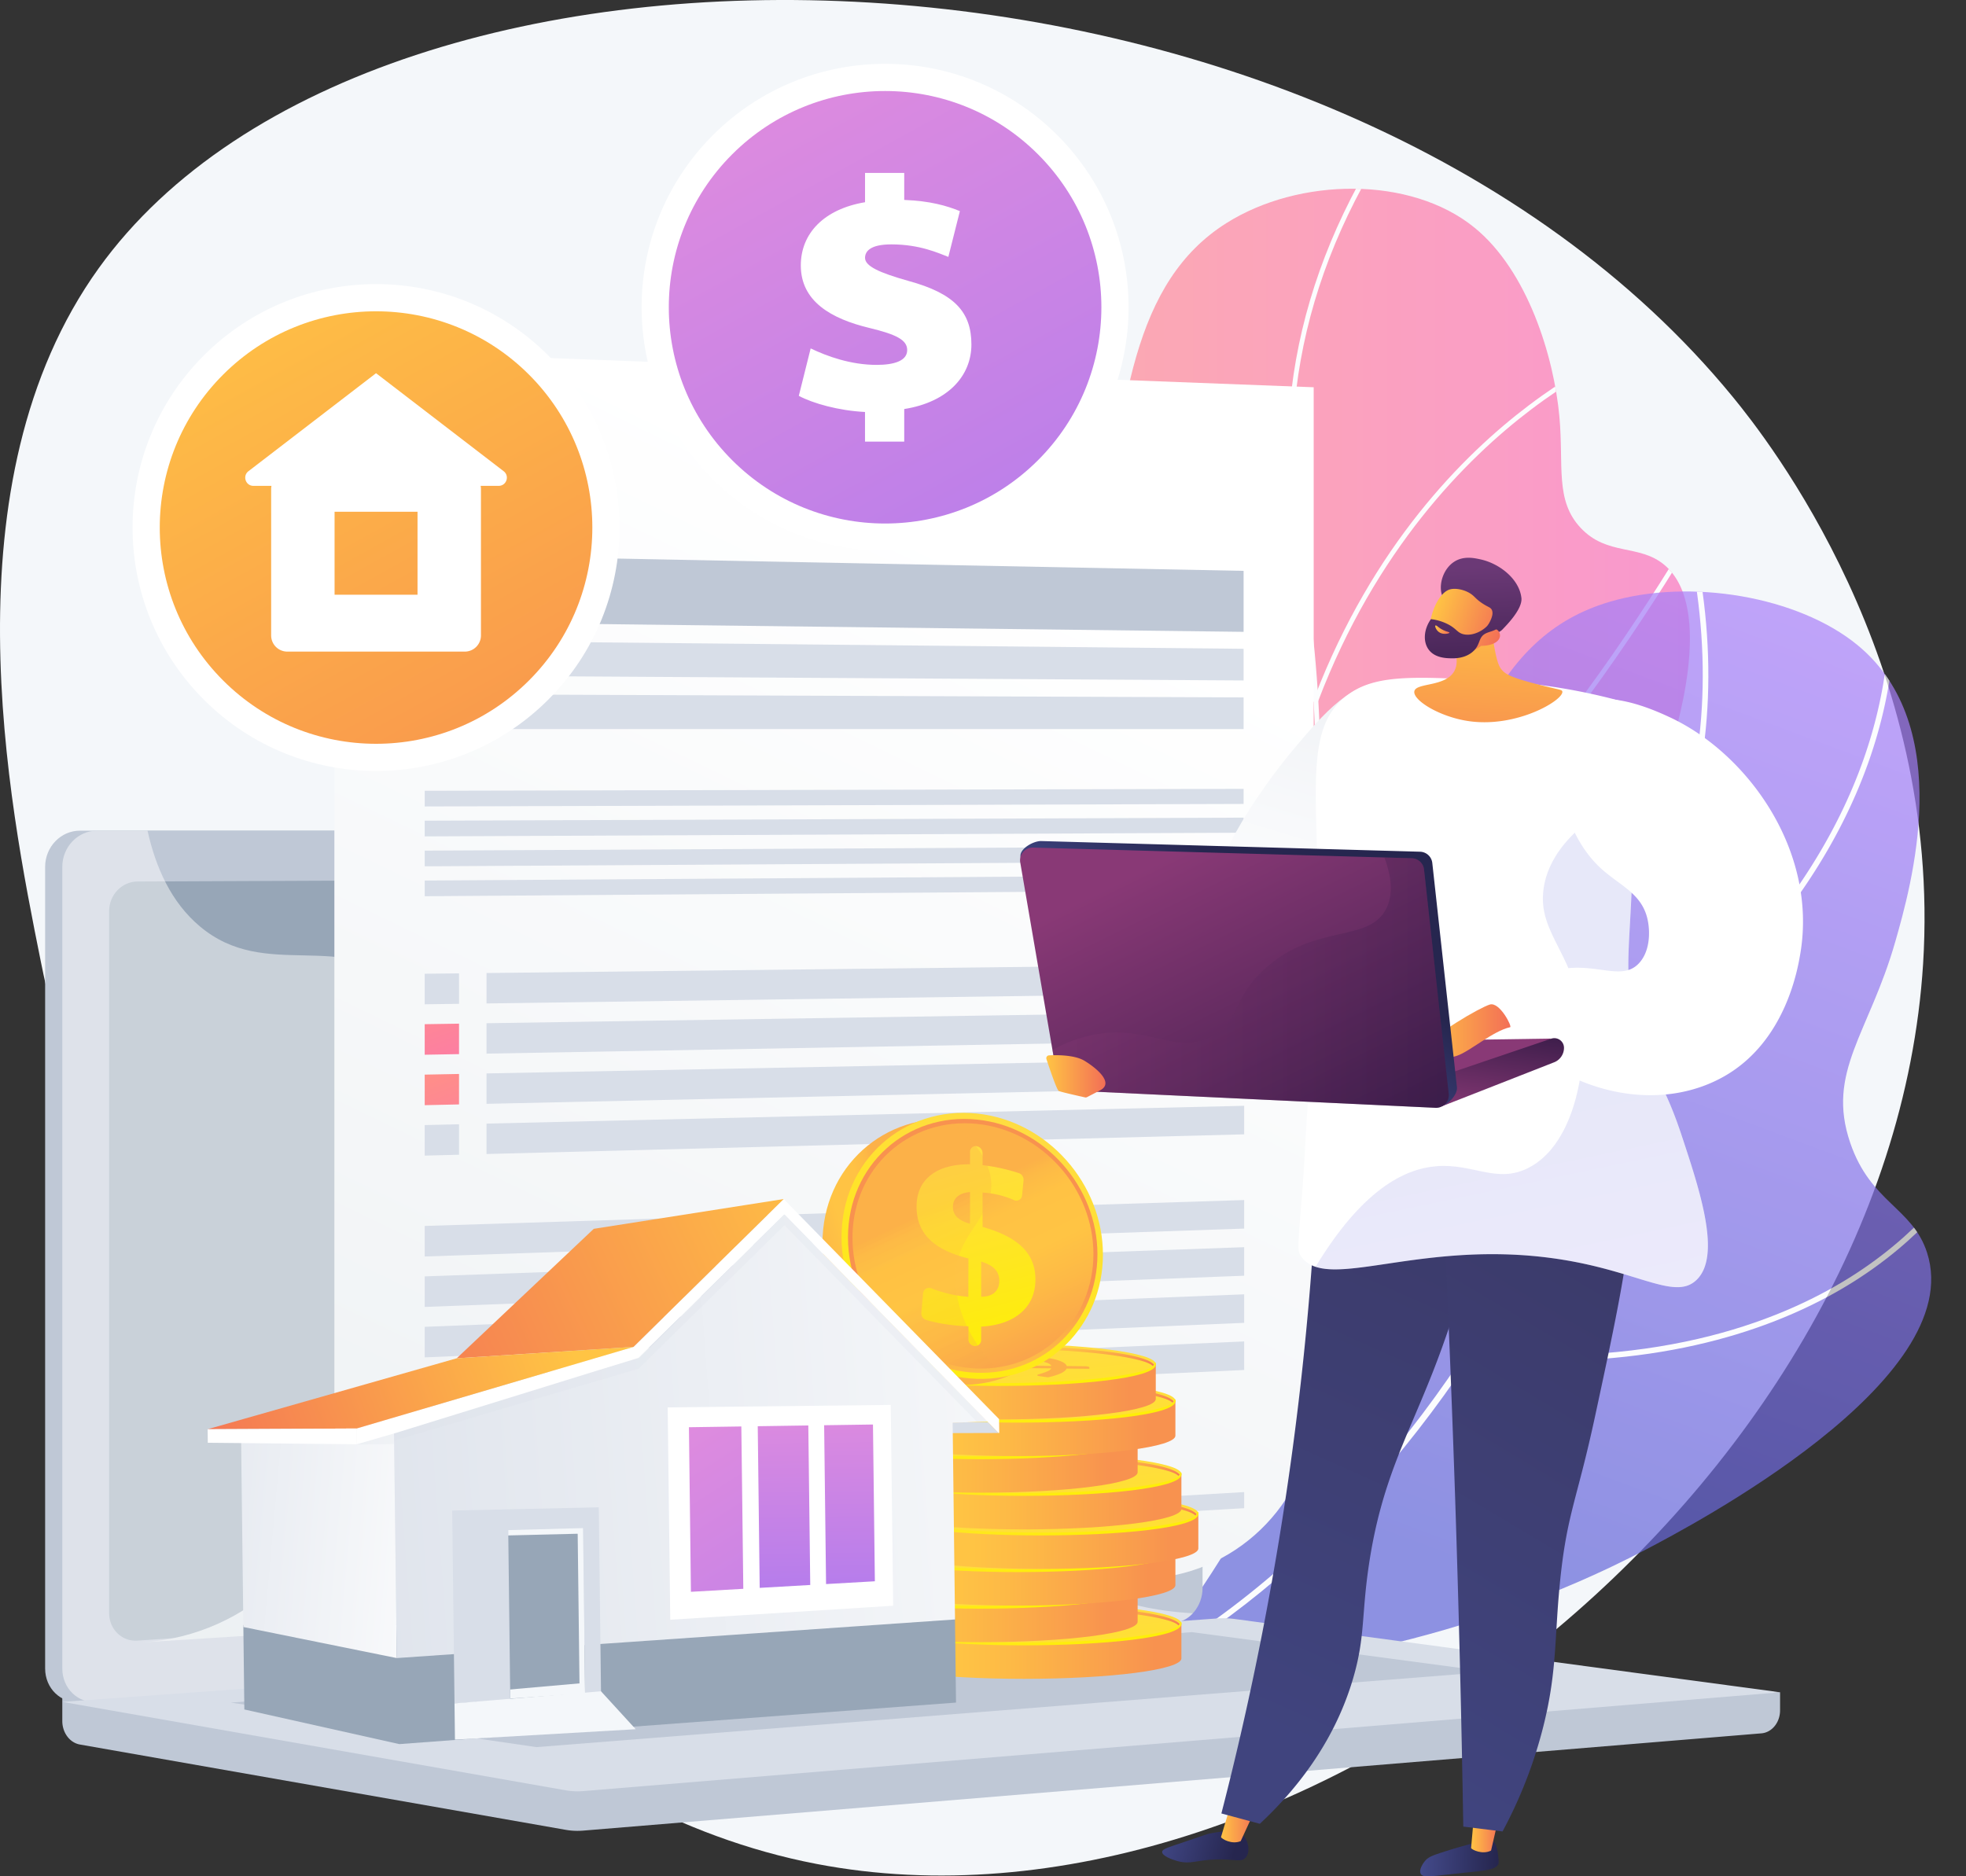 <svg xmlns="http://www.w3.org/2000/svg" xmlns:xlink="http://www.w3.org/1999/xlink" viewBox="0 0 2864.51 2734.42"><rect x="0" y="0" width="2864.51" height="2734.42" fill="#333333" stroke="none"/><defs><style>.cls-1{fill:url(#linear-gradient);}.cls-2{fill:url(#linear-gradient-2);}.cls-3{isolation:isolate;}.cls-4{fill:#f4f7fa;}.cls-5{opacity:0.7;}.cls-11,.cls-5{mix-blend-mode:soft-light;}.cls-6{clip-path:url(#clip-path);}.cls-11,.cls-7{fill:#fff;}.cls-8{clip-path:url(#clip-path-2);}.cls-9{fill:#bfc8d6;}.cls-10{fill:#97a6b7;}.cls-11{opacity:0.48;}.cls-12{fill:#d8dee8;}.cls-13{fill:url(#linear-gradient-5);}.cls-14{fill:url(#linear-gradient-6);}.cls-15{fill:url(#linear-gradient-7);}.cls-16{fill:url(#linear-gradient-8);}.cls-17{fill:url(#linear-gradient-9);}.cls-18{fill:url(#linear-gradient-10);}.cls-19{fill:url(#linear-gradient-11);}.cls-20{fill:url(#linear-gradient-12);}.cls-21{fill:#fcb048;}.cls-22{fill:url(#linear-gradient-13);}.cls-23{fill:url(#linear-gradient-14);}.cls-24{fill:url(#linear-gradient-15);}.cls-25{fill:url(#linear-gradient-16);}.cls-26{fill:url(#linear-gradient-17);}.cls-27{fill:url(#linear-gradient-18);}.cls-28{fill:url(#linear-gradient-19);}.cls-29{fill:url(#linear-gradient-20);}.cls-30{fill:url(#linear-gradient-21);}.cls-31{fill:url(#linear-gradient-22);}.cls-32{fill:url(#linear-gradient-23);}.cls-33{fill:url(#linear-gradient-24);}.cls-34{fill:url(#linear-gradient-25);}.cls-35{fill:url(#linear-gradient-26);}.cls-36{fill:url(#linear-gradient-27);}.cls-37{fill:url(#linear-gradient-28);}.cls-38{fill:url(#linear-gradient-29);}.cls-39{fill:url(#linear-gradient-30);}.cls-40{fill:url(#linear-gradient-31);}.cls-41{fill:url(#linear-gradient-32);}.cls-42{fill:url(#linear-gradient-33);}.cls-43{fill:url(#linear-gradient-34);}.cls-44{fill:url(#linear-gradient-35);}.cls-45{fill:url(#linear-gradient-36);}.cls-46{fill:url(#linear-gradient-37);}.cls-47{fill:url(#linear-gradient-38);}.cls-48{fill:url(#linear-gradient-39);}.cls-49{fill:url(#linear-gradient-40);}.cls-50{fill:url(#linear-gradient-41);}.cls-51{fill:url(#linear-gradient-42);}.cls-52{fill:url(#linear-gradient-43);}.cls-53{fill:url(#linear-gradient-44);}.cls-54{fill:url(#linear-gradient-45);}.cls-55{fill:url(#linear-gradient-46);}.cls-56,.cls-71{opacity:0.3;}.cls-56,.cls-64,.cls-71{mix-blend-mode:multiply;}.cls-56{fill:url(#linear-gradient-47);}.cls-57{fill:url(#linear-gradient-48);}.cls-58{fill:url(#linear-gradient-49);}.cls-59{fill:url(#linear-gradient-50);}.cls-60{fill:url(#linear-gradient-51);}.cls-61{fill:url(#linear-gradient-52);}.cls-62{fill:url(#linear-gradient-53);}.cls-63{fill:url(#linear-gradient-54);}.cls-64{opacity:0.15;}.cls-65{fill:url(#linear-gradient-55);}.cls-66{fill:url(#linear-gradient-56);}.cls-67{fill:url(#linear-gradient-57);}.cls-68{fill:url(#linear-gradient-58);}.cls-69{fill:url(#linear-gradient-59);}.cls-70{fill:url(#linear-gradient-60);}.cls-71{fill:url(#linear-gradient-61);}.cls-72{fill:url(#linear-gradient-62);}.cls-73{fill:url(#linear-gradient-63);}.cls-74{fill:url(#linear-gradient-64);}.cls-75{fill:url(#linear-gradient-65);}.cls-76{fill:url(#linear-gradient-66);}.cls-77{fill:url(#linear-gradient-67);}.cls-78{fill:url(#linear-gradient-68);}.cls-79{fill:url(#linear-gradient-69);}.cls-80{opacity:0.2;}.cls-81{fill:url(#linear-gradient-70);}.cls-82{fill:url(#linear-gradient-71);}.cls-83{fill:url(#linear-gradient-72);}.cls-84{fill:url(#linear-gradient-73);}.cls-85{fill:url(#linear-gradient-74);}</style><linearGradient id="linear-gradient" x1="1297.04" y1="1119.63" x2="2462.27" y2="1119.63" gradientUnits="userSpaceOnUse"><stop offset="0" stop-color="#ff9085"/><stop offset="1" stop-color="#fb6fbb"/></linearGradient><linearGradient id="linear-gradient-2" x1="2699.32" y1="891.36" x2="2174.95" y2="2298.89" gradientUnits="userSpaceOnUse"><stop offset="0" stop-color="#aa80f9"/><stop offset="1" stop-color="#6165d7"/></linearGradient><clipPath id="clip-path"><path class="cls-1" d="M1297,1964.21c89.48-72.27,209.32-191.54,272.66-368.07,83.07-231.53-4-358.12,36.54-757.53,25.65-252.54,46.1-428.52,180.69-513.46,105.47-66.57,268.42-69.25,361.55,6.64,77.43,63.1,115.67,187.9,123.65,275.55,6.51,71.43-6.74,122,31.17,162.15,38.75,41.08,85.22,22.91,122,53.93,74.58,62.92,14.9,248.52,5.25,278.52-107.31,333.68-437.43,539.57-582.51,627.65C1728.08,1802.41,1543.81,1897.63,1297,1964.21Z"/></clipPath><clipPath id="clip-path-2"><path class="cls-2" d="M1651.69,2448.88c215.94-11.09,489.44-56,746.07-190.57,65.5-34.34,470.08-246.44,410-432.83-21.16-65.66-82.11-72.68-111.94-160-35.34-103.43,27.6-159.78,65.73-293.47,22.75-79.76,89.34-313.21-55.11-431.92-86.31-70.94-244.08-97.69-361-63.14-171.45,50.69-221.37,223.35-300.78,517-70.39,260.27-44.85,321.67-98.81,508.21C1905.84,2040.59,1826.44,2232.61,1651.69,2448.88Z"/></clipPath><linearGradient id="linear-gradient-5" x1="1446.96" y1="798.44" x2="512.23" y2="2731.48" gradientUnits="userSpaceOnUse"><stop offset="0" stop-color="#fff"/><stop offset="1" stop-color="#ebeff2"/></linearGradient><linearGradient id="linear-gradient-6" x1="605.44" y1="1410.45" x2="694.86" y2="1652.7" xlink:href="#linear-gradient"/><linearGradient id="linear-gradient-7" x1="629.51" y1="1549.06" x2="718.64" y2="1790.52" xlink:href="#linear-gradient"/><linearGradient id="linear-gradient-8" x1="320.76" y1="357" x2="1115.23" y2="1797.3" gradientTransform="translate(704.1 -162.25) rotate(45)" gradientUnits="userSpaceOnUse"><stop offset="0" stop-color="#ffc444"/><stop offset="1" stop-color="#f36f56"/></linearGradient><linearGradient id="linear-gradient-9" x1="1062.46" y1="35.97" x2="1856.93" y2="1476.27" gradientTransform="translate(694.33 -780.74) rotate(45)" gradientUnits="userSpaceOnUse"><stop offset="0" stop-color="#e38ddd"/><stop offset="1" stop-color="#9571f6"/></linearGradient><linearGradient id="linear-gradient-10" x1="1223.33" y1="2406.24" x2="1751.14" y2="2406.24" gradientUnits="userSpaceOnUse"><stop offset="0" stop-color="#fcb148"/><stop offset="0.05" stop-color="#fdba46"/><stop offset="0.14" stop-color="#ffc244"/><stop offset="0.32" stop-color="#ffc444"/><stop offset="0.48" stop-color="#fdb946"/><stop offset="0.78" stop-color="#f99c4d"/><stop offset="0.87" stop-color="#f8924f"/><stop offset="1" stop-color="#f8924f"/></linearGradient><linearGradient id="linear-gradient-11" x1="1489.66" y1="2346.79" x2="1517.48" y2="2579.73" gradientUnits="userSpaceOnUse"><stop offset="0" stop-color="#ffdb44"/><stop offset="1" stop-color="#feef06"/></linearGradient><linearGradient id="linear-gradient-12" x1="1488.45" y1="2336.4" x2="1496.99" y2="2407.94" xlink:href="#linear-gradient-11"/><linearGradient id="linear-gradient-13" x1="-723.41" y1="753.55" x2="-714.89" y2="824.84" gradientTransform="translate(773.07 3153.99) rotate(180)" gradientUnits="userSpaceOnUse"><stop offset="0" stop-color="#f36f56"/><stop offset="0.31" stop-color="#f99c4c"/><stop offset="0.55" stop-color="#fdb946"/><stop offset="0.68" stop-color="#ffc444"/><stop offset="0.8" stop-color="#ffc244"/><stop offset="0.87" stop-color="#feba46"/><stop offset="0.92" stop-color="#fcad49"/><stop offset="0.96" stop-color="#f99a4d"/><stop offset="1" stop-color="#f68252"/><stop offset="1" stop-color="#f57e53"/></linearGradient><linearGradient id="linear-gradient-14" x1="1159.56" y1="2352.8" x2="1687.37" y2="2352.8" xlink:href="#linear-gradient-10"/><linearGradient id="linear-gradient-15" x1="1425.89" y1="2293.34" x2="1453.71" y2="2526.28" xlink:href="#linear-gradient-11"/><linearGradient id="linear-gradient-16" x1="1424.68" y1="2282.96" x2="1433.22" y2="2354.5" xlink:href="#linear-gradient-11"/><linearGradient id="linear-gradient-17" x1="-659.64" y1="807" x2="-651.12" y2="878.28" xlink:href="#linear-gradient-13"/><linearGradient id="linear-gradient-18" x1="1214.58" y1="2299.51" x2="1742.39" y2="2299.51" xlink:href="#linear-gradient-10"/><linearGradient id="linear-gradient-19" x1="1480.91" y1="2240.06" x2="1508.74" y2="2473" xlink:href="#linear-gradient-11"/><linearGradient id="linear-gradient-20" x1="1479.7" y1="2229.67" x2="1488.25" y2="2301.21" xlink:href="#linear-gradient-11"/><linearGradient id="linear-gradient-21" x1="-714.66" y1="860.28" x2="-706.15" y2="931.57" xlink:href="#linear-gradient-13"/><linearGradient id="linear-gradient-22" x1="1247.97" y1="2246.07" x2="1775.78" y2="2246.07" xlink:href="#linear-gradient-10"/><linearGradient id="linear-gradient-23" x1="1514.3" y1="2186.61" x2="1542.13" y2="2419.55" xlink:href="#linear-gradient-11"/><linearGradient id="linear-gradient-24" x1="1513.09" y1="2176.22" x2="1521.64" y2="2247.76" xlink:href="#linear-gradient-11"/><linearGradient id="linear-gradient-25" x1="-748.05" y1="913.73" x2="-739.54" y2="985.02" xlink:href="#linear-gradient-13"/><linearGradient id="linear-gradient-26" x1="1223.33" y1="2188.41" x2="1751.14" y2="2188.41" xlink:href="#linear-gradient-10"/><linearGradient id="linear-gradient-27" x1="1489.66" y1="2128.95" x2="1517.48" y2="2361.89" xlink:href="#linear-gradient-11"/><linearGradient id="linear-gradient-28" x1="1488.45" y1="2118.56" x2="1496.99" y2="2190.1" xlink:href="#linear-gradient-11"/><linearGradient id="linear-gradient-29" x1="-723.41" y1="971.39" x2="-714.89" y2="1042.68" xlink:href="#linear-gradient-13"/><linearGradient id="linear-gradient-30" x1="1159.56" y1="2134.96" x2="1687.37" y2="2134.96" xlink:href="#linear-gradient-10"/><linearGradient id="linear-gradient-31" x1="1425.89" y1="2075.51" x2="1453.71" y2="2308.45" xlink:href="#linear-gradient-11"/><linearGradient id="linear-gradient-32" x1="1424.68" y1="2065.12" x2="1433.22" y2="2136.66" xlink:href="#linear-gradient-11"/><linearGradient id="linear-gradient-33" x1="-659.64" y1="1024.83" x2="-651.12" y2="1096.12" xlink:href="#linear-gradient-13"/><linearGradient id="linear-gradient-34" x1="1214.58" y1="2081.68" x2="1742.39" y2="2081.68" xlink:href="#linear-gradient-10"/><linearGradient id="linear-gradient-35" x1="1480.91" y1="2022.22" x2="1508.74" y2="2255.16" xlink:href="#linear-gradient-11"/><linearGradient id="linear-gradient-36" x1="1479.7" y1="2011.83" x2="1488.25" y2="2083.37" xlink:href="#linear-gradient-11"/><linearGradient id="linear-gradient-37" x1="-714.66" y1="1078.12" x2="-706.15" y2="1149.41" xlink:href="#linear-gradient-13"/><linearGradient id="linear-gradient-38" x1="1185.96" y1="2028.23" x2="1713.77" y2="2028.23" xlink:href="#linear-gradient-10"/><linearGradient id="linear-gradient-39" x1="1452.29" y1="1968.78" x2="1480.12" y2="2201.72" xlink:href="#linear-gradient-11"/><linearGradient id="linear-gradient-40" x1="1451.08" y1="1958.39" x2="1459.63" y2="2029.93" xlink:href="#linear-gradient-11"/><linearGradient id="linear-gradient-41" x1="-686.04" y1="1131.57" x2="-677.53" y2="1202.85" xlink:href="#linear-gradient-13"/><linearGradient id="linear-gradient-42" x1="1323.52" y1="1845.38" x2="1101.42" y2="1916.65" xlink:href="#linear-gradient-10"/><linearGradient id="linear-gradient-43" x1="1503.19" y1="1624.3" x2="1304.91" y2="2061.73" xlink:href="#linear-gradient-11"/><linearGradient id="linear-gradient-44" x1="1466.71" y1="2086.18" x2="1428.45" y2="1877.18" xlink:href="#linear-gradient-10"/><linearGradient id="linear-gradient-45" x1="1385.6" y1="1747.89" x2="1543.27" y2="2082.59" xlink:href="#linear-gradient-10"/><linearGradient id="linear-gradient-46" x1="1379.32" y1="1675.87" x2="1458.6" y2="1973" xlink:href="#linear-gradient-11"/><linearGradient id="linear-gradient-47" x1="1339.21" y1="1769.55" x2="1496.56" y2="2103.57" xlink:href="#linear-gradient-10"/><linearGradient id="linear-gradient-48" x1="2189.43" y1="391.96" x2="1886.05" y2="1402.79" gradientUnits="userSpaceOnUse"><stop offset="0" stop-color="#d8dee8"/><stop offset="1" stop-color="#fff"/></linearGradient><linearGradient id="linear-gradient-49" x1="1011.86" y1="2696.5" x2="1125.86" y2="2696.5" gradientTransform="matrix(1, 0.03, -0.03, 1, 1136.29, -18.48)" gradientUnits="userSpaceOnUse"><stop offset="0" stop-color="#444b8c"/><stop offset="1" stop-color="#26264f"/></linearGradient><linearGradient id="linear-gradient-50" x1="748.34" y1="2670.2" x2="789.21" y2="2670.2" gradientTransform="translate(1395.05)" xlink:href="#linear-gradient-8"/><linearGradient id="linear-gradient-51" x1="1421.29" y1="2598.6" x2="1542.42" y2="2598.6" gradientTransform="matrix(0.96, 0.27, -0.27, 0.96, 1018.24, -207.56)" xlink:href="#linear-gradient-49"/><linearGradient id="linear-gradient-52" x1="383.94" y1="2656.71" x2="434.42" y2="2656.71" gradientTransform="translate(1395.05)" xlink:href="#linear-gradient-8"/><linearGradient id="linear-gradient-53" x1="720.49" y1="2477.65" x2="397.44" y2="1749.4" gradientTransform="matrix(-1, 0, 0, 1, 2460.04, 0)" gradientUnits="userSpaceOnUse"><stop offset="0" stop-color="#40447e"/><stop offset="1" stop-color="#3c3b6b"/></linearGradient><linearGradient id="linear-gradient-54" x1="117.7" y1="2495.7" x2="-205.35" y2="1767.47" gradientTransform="matrix(-0.99, -0.12, -0.12, 0.99, 2320.74, 49.58)" xlink:href="#linear-gradient-53"/><linearGradient id="linear-gradient-55" x1="138.35" y1="2327.96" x2="282.82" y2="1641.72" gradientTransform="matrix(-1, 0, 0, 1, 2460.04, 0)" xlink:href="#linear-gradient-2"/><linearGradient id="linear-gradient-56" x1="529.49" y1="1731.62" x2="467.89" y2="1557.09" gradientTransform="matrix(-1, 0, 0, 1, 2460.04, 0)" gradientUnits="userSpaceOnUse"><stop offset="0" stop-color="#311944"/><stop offset="1" stop-color="#893976"/></linearGradient><linearGradient id="linear-gradient-57" x1="260.39" y1="1478.75" x2="282.98" y2="1634.8" xlink:href="#linear-gradient-56"/><linearGradient id="linear-gradient-58" x1="678.01" y1="1503.25" x2="805.66" y2="1503.25" gradientTransform="translate(1395.05)" xlink:href="#linear-gradient-8"/><linearGradient id="linear-gradient-59" x1="707.93" y1="1492.42" x2="587.83" y2="1321.88" gradientTransform="matrix(-1, 0, 0, 1, 2460.04, 0)" xlink:href="#linear-gradient-49"/><linearGradient id="linear-gradient-60" x1="477.56" y1="1774.65" x2="740.39" y2="1240.79" xlink:href="#linear-gradient-56"/><linearGradient id="linear-gradient-61" x1="349.18" y1="1432" x2="926.57" y2="1432" xlink:href="#linear-gradient-56"/><linearGradient id="linear-gradient-62" x1="129.45" y1="1568.54" x2="215.57" y2="1568.54" gradientTransform="translate(1395.05)" xlink:href="#linear-gradient-8"/><linearGradient id="linear-gradient-63" x1="781.48" y1="872.41" x2="760.67" y2="1226.08" gradientTransform="translate(1395.05)" xlink:href="#linear-gradient-8"/><linearGradient id="linear-gradient-64" x1="2862.92" y1="1696.56" x2="2781.43" y2="1489.59" gradientTransform="translate(26.59 -1501.36) rotate(19.37)" gradientUnits="userSpaceOnUse"><stop offset="0" stop-color="#311944"/><stop offset="1" stop-color="#6b3976"/></linearGradient><linearGradient id="linear-gradient-65" x1="2652.59" y1="1752.44" x2="2757" y2="1752.44" gradientTransform="translate(155.77 -1630.81) rotate(19.15)" xlink:href="#linear-gradient-8"/><linearGradient id="linear-gradient-66" x1="2838.03" y1="1706.47" x2="2756.46" y2="1499.29" xlink:href="#linear-gradient-64"/><linearGradient id="linear-gradient-67" x1="2662.63" y1="1770.38" x2="2685.58" y2="1770.38" gradientTransform="translate(155.77 -1630.81) rotate(19.15)" xlink:href="#linear-gradient-8"/><linearGradient id="linear-gradient-68" x1="66.03" y1="2203.78" x2="678.15" y2="2266.15" gradientTransform="translate(-1.59 4.53) rotate(-0.69)" xlink:href="#linear-gradient-48"/><linearGradient id="linear-gradient-69" x1="175.78" y1="2142.36" x2="1849.31" y2="2037.77" gradientTransform="translate(-1.59 4.53) rotate(-0.69)" xlink:href="#linear-gradient-48"/><linearGradient id="linear-gradient-70" x1="1213.83" y1="1730.23" x2="460.2" y2="2068.06" gradientTransform="translate(-1.59 4.53) rotate(-0.69)" xlink:href="#linear-gradient-8"/><linearGradient id="linear-gradient-71" x1="804.19" y1="1948.72" x2="239.4" y2="2151.42" gradientTransform="translate(-1.59 4.53) rotate(-0.69)" xlink:href="#linear-gradient-8"/><linearGradient id="linear-gradient-72" x1="1212.83" y1="2031.89" x2="1212.83" y2="2532.74" gradientTransform="translate(-1.59 4.53) rotate(-0.69)" xlink:href="#linear-gradient-9"/><linearGradient id="linear-gradient-73" x1="924.4" y1="2054.67" x2="1430.28" y2="2875.86" gradientTransform="translate(-1.59 4.53) rotate(-0.69)" xlink:href="#linear-gradient-9"/><linearGradient id="linear-gradient-74" x1="1117.33" y1="2031.89" x2="1117.33" y2="2532.73" gradientTransform="translate(-1.59 4.53) rotate(-0.69)" xlink:href="#linear-gradient-9"/></defs><g class="cls-3"><g id="Layer_2" data-name="Layer 2"><g id="Illustration"><path class="cls-4" d="M2524.93,578.67C1939-136.52,551.82-176.49,143.93,390.76-80.81,703.32,13.1,1170.53,59.44,1401.05,144.71,1825.28,355,2098.38,400.9,2156.31c111.41,140.57,382,482,789.2,560.06C1885.8,2849.73,2753.89,2170.74,2802,1404.68,2829.71,963,2575.59,640.5,2524.93,578.67Z"/><g class="cls-5"><path class="cls-1" d="M1297,1964.21c89.48-72.27,209.32-191.54,272.66-368.07,83.07-231.53-4-358.12,36.54-757.53,25.65-252.54,46.1-428.52,180.69-513.46,105.47-66.57,268.42-69.25,361.55,6.64,77.43,63.1,115.67,187.9,123.65,275.55,6.51,71.43-6.74,122,31.17,162.15,38.75,41.08,85.22,22.91,122,53.93,74.58,62.92,14.9,248.52,5.25,278.52-107.31,333.68-437.43,539.57-582.51,627.65C1728.08,1802.41,1543.81,1897.63,1297,1964.21Z"/><g class="cls-6"><path class="cls-7" d="M1196.77,2019.82l-2-6.55c262.69-78.09,595.65-232.13,690.05-522.52,34.72-106.78,33.65-220.16,32.17-377.08-1.18-125.27-13.31-213.94-24-292.18-14-102.23-25-183-4.66-297.43,20.69-116.15,67.92-229.62,140.39-337.27l5.68,3.82c-71.94,106.86-118.82,219.45-139.33,334.65-20.19,113.39-9.21,193.67,4.7,295.3,10.73,78.44,22.9,167.34,24.08,293,1.43,151.65,2.56,271.42-32.5,379.27-44.83,137.91-148.1,258.42-306.93,358.2C1477.16,1918.47,1346.72,1975.25,1196.77,2019.82Z"/><path class="cls-7" d="M1919.21,1025.41l-3.41-1.81c-.8-.42-80.92-43.28-157.37-134.63-70.56-84.31-152.47-228.41-142-436.08l6.84.34c-10.39,205.33,70.5,347.78,140.19,431.13,66.73,79.8,136.2,122.18,152.12,131.3,84.75-220.26,216.17-352.53,311.76-424.82,104.24-78.83,189.72-105.39,190.57-105.65l2,6.55c-.84.25-85.38,26.56-188.69,104.75-95.32,72.14-226.59,204.49-310.65,425.31Z"/><path class="cls-7" d="M1912.93,1364l-1.24-2.15c-.73-1.25-73.77-126.66-171.6-238-97.34-110.82-340.5-164.88-342.95-165.41l1.46-6.68c2.46.53,247.82,55.08,346.63,167.58,91.21,103.84,161,219.8,171.11,237,108.7-24.63,244.29-144,392.36-345.36,112.94-153.62,194.1-302.09,194.91-303.57l6,3.27c-.81,1.48-82.2,150.36-195.41,304.35-152.31,207.17-286.5,324.43-398.85,348.53Z"/><path class="cls-7" d="M1630.58,1820.88l-5.66-3.84c74.48-109.7,74.83-230.63,1-359.42-55.19-96.31-133.39-160.94-134.18-161.58l4.34-5.29c.79.65,80,66.08,135.78,163.47C1683.59,1544.46,1725.34,1681.32,1630.58,1820.88Z"/></g></g><g class="cls-5"><path class="cls-2" d="M1651.69,2448.88c215.94-11.09,489.44-56,746.07-190.57,65.5-34.34,470.08-246.44,410-432.83-21.16-65.66-82.11-72.68-111.94-160-35.34-103.43,27.6-159.78,65.73-293.47,22.75-79.76,89.34-313.21-55.11-431.92-86.31-70.94-244.08-97.69-361-63.14-171.45,50.69-221.37,223.35-300.78,517-70.39,260.27-44.85,321.67-98.81,508.21C1905.84,2040.59,1826.44,2232.61,1651.69,2448.88Z"/><g class="cls-8"><path class="cls-7" d="M1036.19,2599.54q-149.54,0-305.46-31.89l1.64-8c240,49.19,470.37,41.14,684.59-23.91,766.46-232.76,997.3-1131.82,1049.79-1401.82,29.8-153.27,12.63-320.05-51-495.72l7.66-2.77c64.16,177.07,81.45,345.31,51.36,500-43.17,222.07-136.3,549.12-334.79,846.09-190.95,285.67-433.4,474.75-720.62,562C1296.47,2580.86,1168.35,2599.54,1036.19,2599.54Z"/><path class="cls-7" d="M2345.29,1576.43l-2.47-2.71c-.64-.71-65.58-72.63-121.2-185-51.38-103.8-105.17-264.38-69.62-440l8,1.62c-35.07,173.26,18.08,331.93,68.83,434.53,49.06,99.15,105.38,166.49,117.62,180.58,440.93-324.57,416.54-665.07,398.51-761.86a43.24,43.24,0,0,1-.78-4.78l8.13-.44c.05.55.29,1.8.65,3.72,18.3,98.2,43.18,444.09-404.7,772.14Z"/><path class="cls-7" d="M2250.55,1983.42c-35.14,0-72.11-1.58-111.05-5l-2.17-.19-1-1.91c-1.4-2.56-140.08-260.13-134-621.68L2008.48,990l8.15.14-6.17,364.65c-5.81,343,119.34,591.59,131.95,615.72,281.45,24.33,460.69-48.78,561.59-114.5,109.56-71.37,152.93-149.64,153.35-150.42l7.16,3.88c-.43.8-44.52,80.57-155.61,153.07C2620.58,1920.15,2472.91,1983.42,2250.55,1983.42Z"/></g></g><path class="cls-9" d="M2593.59,2466.16,90.77,2444.83V2508c0,17.13,10.91,31.7,25.7,34.3l707.72,124.3a99.6,99.6,0,0,0,25.39,1.16L2566.39,2526c15.33-1.26,27.2-15.88,27.2-33.48Z"/><path class="cls-9" d="M1685.33,2365,116.65,2480.48c-28.07,2.06-50.89-19.89-50.89-49.05V1263.28c0-29.15,22.82-52.79,50.89-52.79H1685.33c23.12,0,41.82,21.37,41.82,47.72v1056C1727.15,2340.56,1708.45,2363.3,1685.33,2365Z"/><path class="cls-9" d="M1710.34,2365,141.66,2480.48c-28.07,2.06-50.89-19.89-50.89-49.05V1263.28c0-29.15,22.82-52.79,50.89-52.79H1710.34c23.12,0,41.82,21.37,41.82,47.72v1056C1752.16,2340.56,1733.46,2363.3,1710.34,2365Z"/><path class="cls-10" d="M1661.47,2290.55,200.41,2390.86c-22.84,1.57-41.41-16.45-41.41-40.26V1327.89c0-23.8,18.57-43.18,41.41-43.28l1461.06-6.3c19.08-.08,34.51,17.43,34.51,39.11v931.51C1696,2270.61,1680.55,2289.24,1661.47,2290.55Z"/><path class="cls-7" d="M981.4,1242.44c0,10.85-8.07,19.68-18,19.71s-18.09-8.76-18.09-19.64,8.1-19.7,18.09-19.71S981.4,1231.59,981.4,1242.44Z"/><path class="cls-11" d="M141.66,2480.48,1702.4,2365.59l7.94-.59c10.61-.78,20.26-6,27.63-14-112.32-6.15-182.08-46-227.08-87.19-90.36-82.7-74.69-164.26-172.14-218.64-121.55-67.82-217.13,18.12-309.36-66.68-55.92-51.41-28.47-89.74-97.28-166.56-76.21-85.09-125.82-56.49-202.41-133.07-96.84-96.83-48.41-172.17-131.83-241.69-101.2-84.34-210.33-6.28-306.66-87.16-41.55-34.89-64.35-85.6-76.26-139.54H141.66c-28.07,0-50.89,23.64-50.89,52.79V2431.43C90.77,2460.59,113.59,2482.54,141.66,2480.48Z"/><path class="cls-12" d="M1772.86,2358.6,90.77,2480.15,824.19,2609a99.15,99.15,0,0,0,25.39,1.17l1744-144-794-106.74A130.17,130.17,0,0,0,1772.86,2358.6Z"/><polygon class="cls-9" points="336.21 2481.19 1736.6 2378.49 2170.01 2436.29 781.68 2546.07 336.21 2481.19"/><path class="cls-13" d="M1914.07,2051.07c0,129.24-105.43,240.7-237.3,249.07L207.84,2393.41h0c155.33-9.86,279.36-131.34,279.36-271.48V509.78l1426.87,54.58Z"/><polygon class="cls-12" points="1812.79 1447.01 708.87 1462.31 708.87 1418.01 1812.79 1405.41 1812.79 1447.01"/><polygon class="cls-12" points="618.82 1463.56 668.82 1462.87 668.82 1418.47 618.82 1419.04 618.82 1463.56"/><polygon class="cls-12" points="1812.79 1515.69 708.87 1535.45 708.87 1491.15 1812.79 1474.1 1812.79 1515.69"/><polygon class="cls-14" points="618.82 1537.06 668.82 1536.17 668.82 1491.77 618.82 1492.55 618.82 1537.06"/><polygon class="cls-12" points="1812.79 1584.38 708.87 1608.6 708.87 1564.3 1812.79 1542.78 1812.79 1584.38"/><polygon class="cls-15" points="618.82 1610.57 668.82 1609.47 668.82 1565.08 618.82 1566.05 618.82 1610.57"/><polygon class="cls-12" points="1812.79 1653.06 708.87 1681.74 708.87 1637.44 1812.79 1611.46 1812.79 1653.06"/><polygon class="cls-12" points="618.82 1684.08 668.82 1682.78 668.82 1638.38 618.82 1639.56 618.82 1684.08"/><polygon class="cls-12" points="1812.79 1790.43 618.82 1831.09 618.82 1786.57 1812.79 1748.83 1812.79 1790.43"/><polygon class="cls-12" points="1812.79 1859.11 618.82 1904.6 618.82 1860.08 1812.79 1817.51 1812.79 1859.11"/><polygon class="cls-12" points="1812.79 1927.79 618.82 1978.1 618.82 1933.58 1812.79 1886.2 1812.79 1927.79"/><polygon class="cls-12" points="1812.79 1996.48 618.82 2051.61 618.82 2007.09 1812.79 1954.88 1812.79 1996.48"/><polygon class="cls-12" points="618.82 1011.68 1811.96 1016.36 1811.96 1062.48 618.82 1062.48 618.82 1011.68"/><polygon class="cls-12" points="618.82 933.63 1811.96 945.5 1811.96 991.63 618.82 984.44 618.82 933.63"/><polygon class="cls-9" points="618.82 808.52 1811.96 831.91 1811.96 920.78 618.82 906.4 618.82 808.52"/><polygon class="cls-12" points="618.82 1152.41 1811.96 1149.6 1811.96 1171.57 618.82 1175.26 618.82 1152.41"/><polygon class="cls-12" points="618.82 1196.02 1811.96 1191.54 1811.96 1213.51 618.82 1218.87 618.82 1196.02"/><polygon class="cls-12" points="618.82 1239.63 1811.96 1233.47 1811.96 1255.45 618.82 1262.48 618.82 1239.63"/><polygon class="cls-12" points="618.82 1283.23 1811.96 1275.41 1811.96 1297.39 618.82 1306.08 618.82 1283.23"/><polygon class="cls-12" points="1392.39 2198.91 1812.79 2174.4 1812.79 2197.89 1392.39 2222.4 1392.39 2198.91"/><polygon class="cls-12" points="1188.8 2237.32 768.4 2262.68 768.4 2239.19 1188.8 2213.83 1188.8 2237.32"/><circle class="cls-7" cx="547.91" cy="768.79" r="354.77" transform="translate(-383.14 612.6) rotate(-45)"/><circle class="cls-16" cx="547.91" cy="768.8" r="315.14" transform="translate(-383.14 612.6) rotate(-45)"/><path class="cls-7" d="M733.83,686.68,547.91,543.86,362,686.68c-9,6.93-4.12,21.36,7.26,21.36h26.29a23.69,23.69,0,0,0-.48,4.72V926a23.59,23.59,0,0,0,23.59,23.59H677.17A23.59,23.59,0,0,0,700.76,926V712.76a23.69,23.69,0,0,0-.47-4.72h26.29C738,708,742.86,693.61,733.83,686.68Zm-125.49,180H487.48V745.78H608.34Z"/><circle class="cls-7" cx="1289.6" cy="447.77" r="354.77" transform="translate(61.1 1043.04) rotate(-45)"/><circle class="cls-17" cx="1289.6" cy="447.77" r="315.14" transform="translate(61.1 1043.04) rotate(-45)"/><path class="cls-7" d="M1260.34,643.55V600.37c-38.39-1.92-75.82-12.48-96.46-23.51l17.27-69.11c24,11.52,58.54,24,96,24,25.44,0,44.64-5.75,44.64-21.59,0-14.4-14.89-22.55-54.72-32.15-56.13-13.44-100.28-38.87-100.28-91.18,0-46.55,33.58-82.05,93.58-92.13V252h57.1v39.35c37.91,1.44,62.38,8.64,81.1,16.31l-16.8,66.71c-13.91-5.28-41.26-18.24-83-18.24-30.71,0-38.39,10.08-38.39,19.68,0,12,20.63,21.59,63.34,33.59,66.69,18.23,91.64,45.11,91.64,92.61,0,45.59-34.07,84-97.88,94.06v47.5Z"/><path class="cls-18" d="M1262.55,2365.92v50.88c0,16.44,102.7,29.77,229.39,29.77s229.4-13.33,229.4-29.77v-50.88Z"/><path class="cls-19" d="M1721.34,2365.92c0,16.44-102.71,29.77-229.4,29.77s-229.39-13.33-229.39-29.77,102.7-29.77,229.39-29.77S1721.34,2349.48,1721.34,2365.92Z"/><path class="cls-20" d="M1491.94,2397.74c-112.2,0-229.53-10.72-229.53-31.39,0-1.13.41-3.13,1.54-3.13s.65,1.56.65,2.7c0,13.11,93.37,27.71,227.34,27.71s227.34-14.6,227.34-27.71c0-1.14.2-2.2,1.33-2.2s.86,1.51.86,2.65C1721.47,2387,1604.14,2397.74,1491.94,2397.74Z"/><path class="cls-21" d="M1470.27,2367.58c2.25-1.56,4.64-3.1,7.21-4.61a44.66,44.66,0,0,1,9.85-4.11,93.28,93.28,0,0,1,15.12-3,193.11,193.11,0,0,1,22.65-1.23q13.31-.06,25,.85a168.12,168.12,0,0,1,20.53,2.72,64,64,0,0,1,14.42,4.47q5.52,2.67,6.58,6.11l25.83.26a24.93,24.93,0,0,1,5,.46c1.44.29,2.14.66,2.14,1.11v2.13l-33.21-.32q-1.74,3.92-8.9,7.15a91,91,0,0,1-18.21,5.62l-12.09-1.69a13.5,13.5,0,0,1-2.67-.63c-.7-.25-1-.53-1-.83s.93-.87,2.81-1.4,4-1.17,6.33-2a62.71,62.71,0,0,0,6.93-2.74,9.46,9.46,0,0,0,4.55-3.77l-78.38-.78a74.76,74.76,0,0,1-6.92,4.46,44.5,44.5,0,0,1-10.17,4,106.11,106.11,0,0,1-15.77,2.85,223.24,223.24,0,0,1-23.78,1.17c-7.19,0-14.18-.24-21-.82a143,143,0,0,1-18.25-2.6,56.68,56.68,0,0,1-13.09-4.29c-3.4-1.7-5.3-3.65-5.7-5.87l-21.26-.21a28,28,0,0,1-5-.45c-1.46-.28-2.21-.66-2.21-1.13v-2.13l29.07.28c1.29-2.24,3.92-4.19,8-5.85a89.81,89.81,0,0,1,14.75-4.44l9.74,1.33c3,.42,4.43.91,4.43,1.46,0,.31-.6.68-1.82,1.12s-2.69,1-4.37,1.61a39.58,39.58,0,0,0-4.84,2.18,10.26,10.26,0,0,0-3.54,2.84Zm-71.73,2.9a7.68,7.68,0,0,0,3.86,3.6,31.2,31.2,0,0,0,7.39,2.5,76.63,76.63,0,0,0,10,1.43q5.55.45,11.61.43a123.31,123.31,0,0,0,12.32-.61,72.13,72.13,0,0,0,9.22-1.56,42.94,42.94,0,0,0,6.93-2.29,38.09,38.09,0,0,0,5.3-2.83Zm170.62-1.91c-.58-1.41-2-2.65-4.22-3.71a38.21,38.21,0,0,0-8.49-2.68,92.68,92.68,0,0,0-12-1.62q-6.86-.53-15.14-.49a118.56,118.56,0,0,0-12.68.66,66.64,66.64,0,0,0-9.22,1.67,33.83,33.83,0,0,0-6.62,2.45,47.51,47.51,0,0,0-5.08,3Z"/><path class="cls-22" d="M1492,2339.37c-102.28,0-208.78,9-225.81,26.43a21.54,21.54,0,0,1,1.86,2c14.36-12.1,102.3-24.28,224-24.28,124.79,0,214.13,12.81,225,25.21a22.51,22.51,0,0,1,1.71-2C1704.57,2348.7,1596.07,2339.37,1492,2339.37Z"/><path class="cls-23" d="M1198.78,2312.47v50.89c0,16.44,102.7,29.76,229.39,29.76s229.4-13.32,229.4-29.76v-50.89Z"/><path class="cls-24" d="M1657.57,2312.47c0,16.45-102.71,29.77-229.4,29.77s-229.39-13.32-229.39-29.77,102.7-29.76,229.39-29.76S1657.57,2296,1657.57,2312.47Z"/><path class="cls-25" d="M1428.17,2344.3c-112.2,0-229.53-10.72-229.53-31.39,0-1.14.41-3.13,1.54-3.13s.65,1.56.65,2.69c0,13.11,93.37,27.72,227.34,27.72s227.34-14.61,227.34-27.72c0-1.13.2-2.19,1.33-2.19s.86,1.51.86,2.65C1657.7,2333.6,1540.37,2344.3,1428.17,2344.3Z"/><path class="cls-21" d="M1406.5,2314.13c2.25-1.55,4.64-3.09,7.2-4.61a46,46,0,0,1,9.86-4.11,95.49,95.49,0,0,1,15.12-3,193.39,193.39,0,0,1,22.65-1.22q13.31-.06,25,.85a170.53,170.53,0,0,1,20.53,2.71,63.2,63.2,0,0,1,14.41,4.48q5.54,2.66,6.59,6.1l25.83.26a26.32,26.32,0,0,1,4.95.46c1.45.3,2.15.67,2.15,1.12v2.13l-33.21-.32q-1.74,3.9-8.9,7.15a90.37,90.37,0,0,1-18.21,5.61l-12.09-1.68a15.08,15.08,0,0,1-2.67-.63c-.7-.26-1-.53-1-.83s.93-.88,2.81-1.4,4-1.18,6.33-1.95a64.75,64.75,0,0,0,6.93-2.74,9.47,9.47,0,0,0,4.55-3.78l-78.38-.78a72.75,72.75,0,0,1-6.92,4.47,45.45,45.45,0,0,1-10.17,4,106.11,106.11,0,0,1-15.77,2.85,221,221,0,0,1-23.78,1.16c-7.19,0-14.18-.23-21-.81A144.86,144.86,0,0,1,1331,2327a57.17,57.17,0,0,1-13.09-4.29q-5.1-2.55-5.7-5.87l-21.26-.22a28,28,0,0,1-5-.44c-1.46-.28-2.21-.66-2.21-1.13v-2.13l29.07.28c1.29-2.24,3.92-4.2,8-5.86a91.81,91.81,0,0,1,14.75-4.44l9.74,1.34c3,.42,4.42.9,4.43,1.46,0,.3-.6.67-1.82,1.12l-4.37,1.6a39.65,39.65,0,0,0-4.84,2.19,10.24,10.24,0,0,0-3.54,2.83Zm-71.73,2.9a7.65,7.65,0,0,0,3.86,3.61,30.77,30.77,0,0,0,7.39,2.49,76.53,76.53,0,0,0,10,1.44q5.55.45,11.61.42a117.73,117.73,0,0,0,12.32-.61,70.7,70.7,0,0,0,9.22-1.56,42,42,0,0,0,6.93-2.29,38.09,38.09,0,0,0,5.3-2.83Zm170.62-1.9c-.58-1.41-2-2.65-4.22-3.72a38.67,38.67,0,0,0-8.5-2.68,94.16,94.16,0,0,0-12-1.61q-6.86-.54-15.14-.49a116.26,116.26,0,0,0-12.68.65,66.53,66.53,0,0,0-9.22,1.68,33.2,33.2,0,0,0-6.62,2.45,47.51,47.51,0,0,0-5.08,3Z"/><path class="cls-26" d="M1428.2,2285.93c-102.28,0-208.78,9-225.81,26.42a22.93,22.93,0,0,1,1.86,2c14.36-12.1,102.29-24.27,224-24.27,124.78,0,214.13,12.81,225,25.2a21,21,0,0,1,1.71-1.94C1640.8,2295.26,1532.3,2285.93,1428.2,2285.93Z"/><path class="cls-27" d="M1253.8,2259.19v50.88c0,16.44,102.71,29.77,229.4,29.77s229.39-13.33,229.39-29.77v-50.88Z"/><path class="cls-28" d="M1712.59,2259.19c0,16.44-102.7,29.77-229.39,29.77s-229.4-13.33-229.4-29.77,102.71-29.77,229.4-29.77S1712.59,2242.75,1712.59,2259.19Z"/><path class="cls-29" d="M1483.2,2291c-112.2,0-229.53-10.72-229.53-31.39,0-1.13.4-3.13,1.54-3.13s.65,1.56.65,2.7c0,13.11,93.36,27.71,227.34,27.71s227.34-14.6,227.34-27.71c0-1.14.19-2.2,1.33-2.2s.86,1.51.86,2.65C1712.73,2280.31,1595.4,2291,1483.2,2291Z"/><path class="cls-21" d="M1461.52,2260.85q3.38-2.34,7.21-4.62a45.59,45.59,0,0,1,9.85-4.1,93.65,93.65,0,0,1,15.13-3,190.83,190.83,0,0,1,22.65-1.23q13.29-.06,25,.85a168.31,168.31,0,0,1,20.54,2.72,63.4,63.4,0,0,1,14.41,4.47q5.52,2.67,6.59,6.11l25.83.26a25.72,25.72,0,0,1,5,.45c1.44.3,2.14.67,2.14,1.12V2266l-33.2-.32q-1.75,3.9-8.9,7.15a90.37,90.37,0,0,1-18.21,5.61l-12.1-1.68a13.5,13.5,0,0,1-2.67-.63c-.69-.25-1-.53-1-.83s.93-.88,2.8-1.4,4-1.18,6.33-2a63.13,63.13,0,0,0,6.93-2.74,9.32,9.32,0,0,0,4.55-3.78l-78.38-.77a74.76,74.76,0,0,1-6.92,4.46,44.59,44.59,0,0,1-10.17,4,106.11,106.11,0,0,1-15.77,2.85,220.82,220.82,0,0,1-23.78,1.16c-7.18,0-14.17-.23-21-.81a144.59,144.59,0,0,1-18.25-2.6,57,57,0,0,1-13.09-4.29c-3.4-1.7-5.31-3.66-5.7-5.87l-21.27-.22a27.1,27.1,0,0,1-5-.44c-1.47-.28-2.22-.66-2.22-1.13v-2.13l29.08.28q1.92-3.36,7.94-5.86a91,91,0,0,1,14.76-4.43l9.74,1.33c3,.42,4.42.9,4.42,1.46,0,.3-.59.68-1.82,1.12l-4.36,1.6a40.64,40.64,0,0,0-4.85,2.19,10.36,10.36,0,0,0-3.54,2.83Zm-71.73,2.89a7.74,7.74,0,0,0,3.86,3.61,30.93,30.93,0,0,0,7.39,2.49,75,75,0,0,0,10,1.44q5.55.45,11.6.43,7.07,0,12.33-.61a73.75,73.75,0,0,0,9.21-1.56,43.42,43.42,0,0,0,6.94-2.29,39.65,39.65,0,0,0,5.29-2.83Zm170.63-1.9c-.59-1.41-2-2.65-4.23-3.71a37.36,37.36,0,0,0-8.49-2.68,92.51,92.51,0,0,0-12-1.62q-6.86-.52-15.14-.49a113.6,113.6,0,0,0-12.69.66,64.75,64.75,0,0,0-9.21,1.67,33.35,33.35,0,0,0-6.62,2.45,45.61,45.61,0,0,0-5.08,3Z"/><path class="cls-30" d="M1483.23,2232.64c-102.28,0-208.78,9-225.82,26.42a20.18,20.18,0,0,1,1.86,2c14.36-12.09,102.3-24.27,224-24.27,124.78,0,214.13,12.81,225,25.21a21,21,0,0,1,1.72-1.95C1695.83,2242,1587.33,2232.64,1483.23,2232.64Z"/><path class="cls-31" d="M1287.19,2205.74v50.88c0,16.45,102.71,29.77,229.4,29.77S1746,2273.07,1746,2256.62v-50.88Z"/><ellipse class="cls-32" cx="1516.59" cy="2205.74" rx="229.39" ry="29.77"/><path class="cls-33" d="M1516.59,2237.56c-112.2,0-229.53-10.71-229.53-31.38,0-1.14.4-3.13,1.54-3.13s.65,1.56.65,2.69c0,13.11,93.36,27.72,227.34,27.72s227.34-14.61,227.34-27.72c0-1.13.19-2.2,1.33-2.2s.86,1.52.86,2.65C1746.12,2226.86,1628.79,2237.56,1516.59,2237.56Z"/><path class="cls-21" d="M1494.91,2207.4c2.25-1.56,4.65-3.09,7.21-4.61a46,46,0,0,1,9.86-4.11,94.37,94.37,0,0,1,15.12-3,191.09,191.09,0,0,1,22.65-1.22q13.29-.06,25,.84a172.42,172.42,0,0,1,20.53,2.72,63.9,63.9,0,0,1,14.41,4.47q5.53,2.67,6.59,6.11l25.83.26a25.66,25.66,0,0,1,5,.46c1.44.3,2.14.67,2.15,1.12v2.12l-33.21-.32q-1.76,3.91-8.9,7.15a89.68,89.68,0,0,1-18.21,5.62l-12.09-1.68a15,15,0,0,1-2.68-.63c-.69-.26-1-.53-1-.83s.93-.88,2.8-1.4,4-1.18,6.34-1.95a66.92,66.92,0,0,0,6.93-2.74,9.45,9.45,0,0,0,4.54-3.78l-78.38-.78a71.5,71.5,0,0,1-6.92,4.47,45.06,45.06,0,0,1-10.17,4,105.87,105.87,0,0,1-15.77,2.85,223.3,223.3,0,0,1-23.78,1.16c-7.18,0-14.17-.24-21-.81a144.59,144.59,0,0,1-18.25-2.6,57,57,0,0,1-13.09-4.29c-3.4-1.71-5.31-3.66-5.7-5.87l-21.27-.22a28,28,0,0,1-5-.44c-1.47-.29-2.21-.66-2.22-1.13v-2.13l29.08.28q1.92-3.37,7.94-5.86a92,92,0,0,1,14.76-4.44l9.74,1.34c3,.41,4.42.9,4.42,1.46,0,.3-.59.67-1.82,1.12l-4.36,1.6a39.73,39.73,0,0,0-4.84,2.18,10.32,10.32,0,0,0-3.55,2.84Zm-71.73,2.9a7.76,7.76,0,0,0,3.87,3.61,30.84,30.84,0,0,0,7.38,2.49,75.1,75.1,0,0,0,10,1.43q5.55.47,11.6.43a120.74,120.74,0,0,0,12.33-.61,70.7,70.7,0,0,0,9.22-1.56,43.62,43.62,0,0,0,6.93-2.29,38.53,38.53,0,0,0,5.29-2.83Zm170.63-1.9c-.59-1.41-2-2.65-4.22-3.72a38.14,38.14,0,0,0-8.5-2.68,94.41,94.41,0,0,0-12-1.61q-6.85-.54-15.14-.49a116.45,116.45,0,0,0-12.69.65,64.65,64.65,0,0,0-9.21,1.68,33.61,33.61,0,0,0-6.62,2.44,46.58,46.58,0,0,0-5.08,3Z"/><path class="cls-34" d="M1516.62,2179.2c-102.28,0-208.78,9-225.82,26.42a19.1,19.1,0,0,1,1.86,2c14.36-12.1,102.3-24.28,224-24.28,124.78,0,214.13,12.82,225,25.21a19.71,19.71,0,0,1,1.72-1.94C1729.22,2188.53,1620.72,2179.2,1516.62,2179.2Z"/><path class="cls-35" d="M1262.55,2148.08V2199c0,16.44,102.7,29.77,229.39,29.77s229.4-13.33,229.4-29.77v-50.88Z"/><path class="cls-36" d="M1721.34,2148.08c0,16.44-102.71,29.77-229.4,29.77s-229.39-13.33-229.39-29.77,102.7-29.77,229.39-29.77S1721.34,2131.64,1721.34,2148.08Z"/><path class="cls-37" d="M1491.94,2179.9c-112.2,0-229.53-10.71-229.53-31.38,0-1.14.41-3.13,1.54-3.13s.65,1.56.65,2.69c0,13.11,93.37,27.72,227.34,27.72s227.34-14.61,227.34-27.72c0-1.13.2-2.2,1.33-2.2s.86,1.52.86,2.65C1721.47,2169.2,1604.14,2179.9,1491.94,2179.9Z"/><path class="cls-21" d="M1470.27,2149.74c2.25-1.56,4.64-3.09,7.21-4.61a45.64,45.64,0,0,1,9.85-4.11,94.37,94.37,0,0,1,15.12-3,191.22,191.22,0,0,1,22.65-1.22q13.31-.06,25,.84a172.14,172.14,0,0,1,20.53,2.72,64,64,0,0,1,14.42,4.47q5.52,2.67,6.58,6.11l25.83.26a25.7,25.7,0,0,1,5,.46c1.44.3,2.14.67,2.14,1.12v2.12l-33.21-.32q-1.74,3.91-8.9,7.15a89.68,89.68,0,0,1-18.21,5.62l-12.09-1.68a15.08,15.08,0,0,1-2.67-.63c-.7-.26-1-.53-1-.84s.93-.87,2.81-1.39,4-1.18,6.33-2a66.92,66.92,0,0,0,6.93-2.74,9.53,9.53,0,0,0,4.55-3.78l-78.38-.78a72.75,72.75,0,0,1-6.92,4.47,45.45,45.45,0,0,1-10.17,3.95,106.11,106.11,0,0,1-15.77,2.85A223.59,223.59,0,0,1,1434,2166c-7.19,0-14.18-.24-21-.81a142.93,142.93,0,0,1-18.25-2.61,56.72,56.72,0,0,1-13.09-4.28c-3.4-1.71-5.3-3.66-5.7-5.87l-21.26-.22a28,28,0,0,1-5-.44c-1.46-.29-2.21-.66-2.21-1.13v-2.13l29.07.28c1.29-2.25,3.92-4.2,8-5.86a91.81,91.81,0,0,1,14.75-4.44l9.74,1.34c3,.41,4.43.9,4.43,1.46,0,.3-.6.67-1.82,1.12s-2.69,1-4.37,1.6a41.16,41.16,0,0,0-4.84,2.18,10.37,10.37,0,0,0-3.54,2.84Zm-71.73,2.9a7.74,7.74,0,0,0,3.86,3.61,30.77,30.77,0,0,0,7.39,2.49,74.94,74.94,0,0,0,10,1.43q5.55.47,11.61.43a120.38,120.38,0,0,0,12.32-.61,70.41,70.41,0,0,0,9.22-1.56,42.94,42.94,0,0,0,6.93-2.29,38.09,38.09,0,0,0,5.3-2.83Zm170.62-1.9c-.58-1.41-2-2.65-4.22-3.72a38.21,38.21,0,0,0-8.49-2.68,96.27,96.27,0,0,0-12-1.62q-6.86-.53-15.14-.48a116.26,116.26,0,0,0-12.68.65,65.08,65.08,0,0,0-9.22,1.68,33.86,33.86,0,0,0-6.62,2.44,47.55,47.55,0,0,0-5.08,3Z"/><path class="cls-38" d="M1492,2121.54c-102.28,0-208.78,9-225.81,26.42a21.54,21.54,0,0,1,1.86,2c14.36-12.1,102.3-24.28,224-24.28,124.79,0,214.13,12.82,225,25.21a21,21,0,0,1,1.71-1.94C1704.57,2130.87,1596.07,2121.54,1492,2121.54Z"/><path class="cls-39" d="M1198.78,2094.64v50.88c0,16.44,102.7,29.77,229.39,29.77s229.4-13.33,229.4-29.77v-50.88Z"/><ellipse class="cls-40" cx="1428.17" cy="2094.64" rx="229.4" ry="29.77"/><path class="cls-41" d="M1428.17,2126.46c-112.2,0-229.53-10.72-229.53-31.39,0-1.13.41-3.13,1.54-3.13s.65,1.56.65,2.7c0,13.11,93.37,27.71,227.34,27.71s227.34-14.6,227.34-27.71c0-1.14.2-2.2,1.33-2.2s.86,1.51.86,2.65C1657.7,2115.76,1540.37,2126.46,1428.17,2126.46Z"/><path class="cls-21" d="M1406.5,2096.3c2.25-1.56,4.64-3.1,7.2-4.61a45,45,0,0,1,9.86-4.11,93.28,93.28,0,0,1,15.12-3,193.11,193.11,0,0,1,22.65-1.23q13.31-.06,25,.85a168.39,168.39,0,0,1,20.53,2.72,63.23,63.23,0,0,1,14.41,4.47q5.54,2.67,6.59,6.11l25.83.26a24.75,24.75,0,0,1,4.95.46c1.45.29,2.15.66,2.15,1.11v2.13l-33.21-.32q-1.74,3.9-8.9,7.15a91,91,0,0,1-18.21,5.62l-12.09-1.69a13.5,13.5,0,0,1-2.67-.63c-.7-.25-1-.53-1-.83s.93-.88,2.81-1.4,4-1.17,6.33-1.95a62.71,62.71,0,0,0,6.93-2.74,9.46,9.46,0,0,0,4.55-3.77l-78.38-.78a74.76,74.76,0,0,1-6.92,4.46,44.5,44.5,0,0,1-10.17,3.95,106.11,106.11,0,0,1-15.77,2.85,223.24,223.24,0,0,1-23.78,1.17c-7.19,0-14.18-.24-21-.82a144.86,144.86,0,0,1-18.25-2.6,56.68,56.68,0,0,1-13.09-4.29c-3.4-1.7-5.3-3.65-5.7-5.87l-21.26-.21a28,28,0,0,1-5-.45c-1.46-.28-2.21-.66-2.21-1.13v-2.13l29.07.28c1.29-2.24,3.92-4.19,8-5.85a89.81,89.81,0,0,1,14.75-4.44l9.74,1.33c3,.42,4.42.9,4.43,1.46,0,.3-.6.68-1.82,1.12l-4.37,1.6a41.23,41.23,0,0,0-4.84,2.19,10.26,10.26,0,0,0-3.54,2.84Zm-71.73,2.9a7.68,7.68,0,0,0,3.86,3.6,31.2,31.2,0,0,0,7.39,2.5,76.63,76.63,0,0,0,10,1.43q5.55.45,11.61.43,7.07,0,12.32-.61a72.43,72.43,0,0,0,9.22-1.56,42.94,42.94,0,0,0,6.93-2.29,38.09,38.09,0,0,0,5.3-2.83Zm170.62-1.91c-.58-1.41-2-2.65-4.22-3.71a38.14,38.14,0,0,0-8.5-2.68,92.27,92.27,0,0,0-12-1.62q-6.86-.53-15.14-.49a116,116,0,0,0-12.68.66,65.18,65.18,0,0,0-9.22,1.67,33.83,33.83,0,0,0-6.62,2.45,47.51,47.51,0,0,0-5.08,3Z"/><path class="cls-42" d="M1428.2,2068.09c-102.28,0-208.78,9-225.81,26.42a23.05,23.05,0,0,1,1.86,2c14.36-12.1,102.29-24.28,224-24.28,124.78,0,214.13,12.81,225,25.21a22.51,22.51,0,0,1,1.71-1.95C1640.8,2077.42,1532.3,2068.09,1428.2,2068.09Z"/><path class="cls-43" d="M1253.8,2041.35v50.88c0,16.44,102.71,29.77,229.4,29.77s229.39-13.33,229.39-29.77v-50.88Z"/><ellipse class="cls-44" cx="1483.2" cy="2041.35" rx="229.4" ry="29.77"/><path class="cls-45" d="M1483.2,2073.17c-112.2,0-229.53-10.71-229.53-31.38,0-1.14.4-3.14,1.54-3.14s.65,1.57.65,2.7c0,13.11,93.36,27.72,227.34,27.72s227.34-14.61,227.34-27.72c0-1.13.19-2.2,1.33-2.2s.86,1.52.86,2.65C1712.73,2062.47,1595.4,2073.17,1483.2,2073.17Z"/><path class="cls-21" d="M1461.52,2043c2.25-1.56,4.65-3.09,7.21-4.61a45.07,45.07,0,0,1,9.85-4.11,94.75,94.75,0,0,1,15.13-3,191.09,191.09,0,0,1,22.65-1.22q13.29-.07,25,.84a170.3,170.3,0,0,1,20.54,2.72,63.9,63.9,0,0,1,14.41,4.47q5.52,2.67,6.59,6.11l25.83.26a24.9,24.9,0,0,1,5,.46c1.44.29,2.14.66,2.14,1.12v2.12l-33.2-.32q-1.75,3.91-8.9,7.15a91,91,0,0,1-18.21,5.62l-12.1-1.68a14.17,14.17,0,0,1-2.67-.64c-.69-.25-1-.53-1-.83s.93-.87,2.8-1.4,4-1.17,6.33-1.95a61.19,61.19,0,0,0,6.93-2.74,9.36,9.36,0,0,0,4.55-3.77l-78.38-.78a74.77,74.77,0,0,1-6.92,4.47,45.06,45.06,0,0,1-10.17,4,107.43,107.43,0,0,1-15.77,2.85,226.14,226.14,0,0,1-23.78,1.16c-7.18,0-14.17-.24-21-.82a142.79,142.79,0,0,1-18.25-2.6,56.55,56.55,0,0,1-13.09-4.28c-3.4-1.71-5.31-3.66-5.7-5.87l-21.27-.22a28,28,0,0,1-5-.44c-1.47-.29-2.22-.66-2.22-1.14v-2.12l29.08.27q1.92-3.36,7.94-5.85a90,90,0,0,1,14.76-4.44l9.74,1.34c3,.41,4.42.9,4.42,1.46,0,.3-.59.67-1.82,1.12s-2.68,1-4.36,1.6a40.57,40.57,0,0,0-4.85,2.18,10.37,10.37,0,0,0-3.54,2.84Zm-71.73,2.9a7.76,7.76,0,0,0,3.86,3.6,30.47,30.47,0,0,0,7.39,2.5,75.1,75.1,0,0,0,10,1.43q5.55.46,11.6.43a120.74,120.74,0,0,0,12.33-.61,70.24,70.24,0,0,0,9.21-1.56,43.42,43.42,0,0,0,6.94-2.29,38.53,38.53,0,0,0,5.29-2.83Zm170.63-1.9c-.59-1.42-2-2.66-4.23-3.72a37.87,37.87,0,0,0-8.49-2.68,94.27,94.27,0,0,0-12-1.62q-6.86-.52-15.14-.49a118.62,118.62,0,0,0-12.69.66,66.2,66.2,0,0,0-9.21,1.67,33.35,33.35,0,0,0-6.62,2.45,45.61,45.61,0,0,0-5.08,3Z"/><path class="cls-46" d="M1483.23,2014.8c-102.28,0-208.78,9-225.82,26.43a19.1,19.1,0,0,1,1.86,2c14.36-12.1,102.3-24.28,224-24.28,124.78,0,214.13,12.82,225,25.21a19.71,19.71,0,0,1,1.72-1.94C1695.83,2024.14,1587.33,2014.8,1483.23,2014.8Z"/><path class="cls-47" d="M1225.18,1987.91v50.88c0,16.44,102.71,29.77,229.4,29.77S1684,2055.23,1684,2038.79v-50.88Z"/><ellipse class="cls-48" cx="1454.58" cy="1987.91" rx="229.4" ry="29.77"/><path class="cls-49" d="M1454.58,2019.73c-112.21,0-229.53-10.72-229.53-31.39,0-1.13.4-3.13,1.54-3.13s.64,1.56.64,2.7c0,13.11,93.37,27.71,227.35,27.71s227.34-14.6,227.34-27.71c0-1.14.19-2.2,1.33-2.2s.86,1.51.86,2.65C1684.11,2009,1566.78,2019.73,1454.58,2019.73Z"/><path class="cls-21" d="M1432.9,1989.57q3.38-2.34,7.21-4.62a45.59,45.59,0,0,1,9.85-4.1,93.43,93.43,0,0,1,15.13-3,190.83,190.83,0,0,1,22.65-1.23q13.29-.06,25,.85a168.31,168.31,0,0,1,20.54,2.72,62.9,62.9,0,0,1,14.41,4.47q5.52,2.67,6.59,6.1l25.83.27a25.72,25.72,0,0,1,5,.45c1.44.3,2.14.67,2.14,1.12v2.13l-33.2-.32c-1.17,2.6-4.13,5-8.91,7.15a90,90,0,0,1-18.2,5.61l-12.1-1.68a13.5,13.5,0,0,1-2.67-.63c-.7-.25-1-.53-1-.83s.93-.88,2.8-1.4,4-1.18,6.33-2a63.93,63.93,0,0,0,6.93-2.74,9.37,9.37,0,0,0,4.55-3.78l-78.38-.77a74.76,74.76,0,0,1-6.92,4.46,44.59,44.59,0,0,1-10.17,4,106.11,106.11,0,0,1-15.77,2.85,220.82,220.82,0,0,1-23.78,1.16q-10.77.06-21-.81a144.41,144.41,0,0,1-18.24-2.6,57.1,57.1,0,0,1-13.1-4.29c-3.39-1.7-5.3-3.66-5.69-5.87l-21.27-.22a27.1,27.1,0,0,1-5-.44c-1.47-.28-2.22-.66-2.22-1.13v-2.13l29.07.28c1.29-2.24,3.92-4.19,7.95-5.86a91,91,0,0,1,14.76-4.43l9.73,1.33c3,.42,4.43.9,4.43,1.46,0,.3-.6.68-1.82,1.12l-4.36,1.6A39.11,39.11,0,0,0,1365,1986a10.36,10.36,0,0,0-3.54,2.83Zm-71.73,2.89a7.74,7.74,0,0,0,3.86,3.61,30.93,30.93,0,0,0,7.39,2.49,75,75,0,0,0,10,1.44q5.55.45,11.6.42a120.64,120.64,0,0,0,12.32-.6,73.61,73.61,0,0,0,9.22-1.56,43.42,43.42,0,0,0,6.94-2.29,39.65,39.65,0,0,0,5.29-2.83Zm170.63-1.9c-.59-1.41-2-2.65-4.23-3.71a37.36,37.36,0,0,0-8.49-2.68,92.68,92.68,0,0,0-12-1.62q-6.84-.52-15.13-.49a113.6,113.6,0,0,0-12.69.66,65.18,65.18,0,0,0-9.22,1.67,33.48,33.48,0,0,0-6.61,2.45,45.61,45.61,0,0,0-5.08,3Z"/><path class="cls-50" d="M1454.61,1961.36c-102.29,0-208.79,9-225.82,26.42a20.18,20.18,0,0,1,1.86,2c14.36-12.09,102.3-24.27,224-24.27,124.78,0,214.13,12.81,225,25.21a21,21,0,0,1,1.72-2C1667.21,1970.69,1558.71,1961.36,1454.61,1961.36Z"/><path class="cls-51" d="M1579.2,1837.32c0,103-80.56,184.08-183.54,180.92-107.16-3.29-197.29-95.84-197.29-206.6s90.13-191.15,197.29-180C1498.64,1642.37,1579.2,1734.28,1579.2,1837.32Z"/><path class="cls-52" d="M1607,1828.43c0,103-80.57,184.09-183.54,180.93-107.17-3.29-197.3-95.85-197.3-206.6s90.13-191.16,197.3-180C1526.46,1633.48,1607,1725.4,1607,1828.43Z"/><path class="cls-53" d="M1599,1827.89c0,98.5-77.09,175.85-175.46,172.66-102.19-3.31-188-91.63-188-197.16s85.8-182.29,188-171.82C1521.86,1641.64,1599,1729.39,1599,1827.89Z"/><path class="cls-54" d="M1593.16,1827.5c0,95.25-74.59,170-169.67,166.76-98.64-3.31-181.36-88.62-181.36-190.43s82.72-176,181.36-166C1518.57,1647.48,1593.16,1732.25,1593.16,1827.5Z"/><path class="cls-55" d="M1422.52,1670.26h0a10.36,10.36,0,0,1,9.15,10.17V1698a258.41,258.41,0,0,1,30.39,5.27q11.22,2.64,22.3,6.28a10.25,10.25,0,0,1,7,10.52l-2.15,22a8.25,8.25,0,0,1-11.77,6.84,129,129,0,0,0-15-5.57,136.27,136.27,0,0,0-28.2-5.27l-2.59-.21V1788q39.58,11.09,58.3,29.81t18.68,46.54q0,30.18-20.65,48.38c-13.87,12.22-33.3,19.09-58.43,20.58v19.35a8.8,8.8,0,0,1-9.17,8.94h-.16a9.73,9.73,0,0,1-9.19-9.71v-19.09l-4.08-.18a270.58,270.58,0,0,1-33.85-3.61,222.18,222.18,0,0,1-23.39-5.38,10.1,10.1,0,0,1-7.34-10.43l2.53-28.26c.55-6.11,6.69-9.67,12.5-7.38a183.71,183.71,0,0,0,20.57,6.75,179.62,179.62,0,0,0,32.89,5.5l.17-55.87q-38-9.4-56.77-27.85t-18.8-47.4q0-29.85,20.39-46t57.46-16v-17.93A8.28,8.28,0,0,1,1422.52,1670.26Zm-9.19,67q-11.74.85-18.31,6.45t-6.57,15.08a20.24,20.24,0,0,0,6.08,15q6.06,6,18.8,9.59Zm16.24,101.16v51.23q12.77,0,19.59-6.09t6.82-17.24q0-10.17-6.34-16.87T1429.57,1838.46Z"/><path class="cls-56" d="M1392.79,1850.82c5.73-56.62,57.76-80.58,51-132.66-4.18-32.1-28.51-59.15-55.65-80.28-82.32,8.64-146,76.8-146,165.95,0,101.81,82.72,187.12,181.36,190.43a170.57,170.57,0,0,0,28-1.36C1412.34,1953.91,1387.86,1899.46,1392.79,1850.82Z"/><path class="cls-57" d="M1777.53,1317.79c-33.12-35.36,58.57-168.21,107.64-226.42,42.87-50.85,86.93-103.12,141-96.5,47.51,5.81,93.74,55.91,96.51,103.93C2130.17,1228,1824.62,1368.05,1777.53,1317.79Z"/><path class="cls-58" d="M2175.18,2682.86c6.23,5.06,7.38,17.72,8.13,26,.34,3.7.5,5.54.09,6.85-3,9.52-21.48,10.52-50.43,13.48-45.75,4.67-59.37,8.27-62.95,1.47-3.36-6.38,4.76-16.83,5.68-18,4.91-6.2,11-8.45,22.62-12.29,21.58-7.1,36.17-11,40.58-12.17C2166.48,2680.84,2171.09,2679.53,2175.18,2682.86Z"/><path class="cls-59" d="M2148,2641.06l-4.58,52.14c1.3,2.51,16.8,10.07,29.11,3.59l11.76-51.25Z"/><path class="cls-60" d="M1812.32,2676.16c7.47,8.25,9.17,23.44,2.67,30.93s-16,1.84-43.22,2.65c-29.18.87-36.8,7.76-56.62,2.29-8-2.21-22.16-7.58-21.89-13.3.19-4,7.39-6.1,31.45-14.16,34.14-11.44,34-12.06,41.24-13.26C1784.16,2668.29,1802.45,2665.26,1812.32,2676.16Z"/><path class="cls-61" d="M1793.62,2628.57,1779,2677.25c1.11,2.61,16,11.32,28.75,5.8l21.73-47.24Z"/><path class="cls-62" d="M1923.64,1562.53a4559.68,4559.68,0,0,1-40.05,547.34,4558.74,4558.74,0,0,1-104,532.87l56,15.07c47.36-44.16,107.11-113.69,135.94-211.94,17.9-61,11.93-92.31,23.28-167.31,18.08-119.43,54.68-182,92.52-278.29,34-86.54,74.19-213.54,95.74-383.3Z"/><path class="cls-63" d="M2092.16,1546.92q17.15,312.07,28,635.65,8,242.76,11.88,479.32l57.21,7.06a666.29,666.29,0,0,0,59.67-154c20.36-81.65,15.65-130.14,24.58-214.77,10-94.91,24.57-115.59,50.35-235.32,52.33-243,78.5-364.5,20.13-440.08C2325,1600.26,2265.57,1538.71,2092.16,1546.92Z"/><path class="cls-7" d="M2370.1,1024a888.86,888.86,0,0,0-190.28-31.78c-114.33-6.46-171.49-9.69-212,17.54-93.56,62.88-21.13,208-59.43,567.79-5.47,51.38-6.69,103.13-10.65,154.64-6.56,85.3-8.06,89.93-2.12,98.58,37.22,54.2,176.07-27.56,379.59,4.76,113.88,18.08,165.52,59.74,196.72,29.69,36.38-35,5.18-129.28-21.69-210.41-30.84-93.13-49.88-94.33-67.39-164.46-18.29-73.31-7.23-111.05-4.38-226.65A2049.33,2049.33,0,0,0,2370.1,1024Z"/><g class="cls-64"><path class="cls-65" d="M2093.34,1699.47c53.2-4.17,87.71,25.91,133.62,2.47,63-32.14,83.2-132.13,79.18-202.9-6.09-107.53-67.49-135.87-56.91-205.38,5.73-37.59,32.56-87.49,128.92-138.48,1.28,42.91,1,79.49.32,108.55-2.85,115.6-13.91,153.34,4.38,226.65,17.51,70.13,36.55,71.33,67.39,164.46,26.87,81.13,58.07,175.37,21.69,210.41-31.2,30-82.84-11.61-196.72-29.69-175.36-27.84-302.64,28.93-358.34,10.52C1984.17,1734.87,2045.21,1703.23,2093.34,1699.47Z"/></g><path class="cls-7" d="M2297.54,1031.41c38-31.21,114.38,4.12,134.8,13.57,113.87,52.67,216.11,194.61,190.78,344.61-3.8,22.5-21.41,127.72-110.51,178.7-80.4,46-189,34.18-275.93-31L2201,1505.67l-35.09-37.92a281.72,281.72,0,0,1,93.48-51.51c57.84-18.66,99.94,14.83,126.77-10.63,18.52-17.57,18.56-48.6,14-67.41-9.22-37.91-42.63-48.57-70.52-75.47C2264.13,1199.52,2252.05,1068.79,2297.54,1031.41Z"/><polygon class="cls-66" points="1751.58 1521.1 2260.8 1513.5 2125.39 1578.85 1750.28 1554.3 1751.58 1521.1"/><path class="cls-67" d="M2278.77,1527h0a22.66,22.66,0,0,1-14.92,21.3l-162.71,63.79-.74-44.23,160.4-54.39A14.07,14.07,0,0,1,2278.77,1527Z"/><path class="cls-68" d="M2200.36,1496.9c3.12-.7-15.23-37.26-29.63-33s-84.86,45.05-91.27,61.86l-6.4,16.81s30.73,2.41,49.79-4S2175,1502.56,2200.36,1496.9Z"/><path class="cls-69" d="M2086.89,1257.61l35.89,326.81c1.24,11.28-14.55,28.08-25.88,27.54l-526.56-32.32a18.47,18.47,0,0,1-17.32-15.32l-66.09-315.64c-2-11.49,18.68-23.35,30.33-23l551.8,15.52A18.46,18.46,0,0,1,2086.89,1257.61Z"/><path class="cls-70" d="M2074.85,1267.14l35.9,326.81a18.46,18.46,0,0,1-19.22,20.46l-533.22-25.24a18.46,18.46,0,0,1-17.32-15.32l-54.48-317.09a18.46,18.46,0,0,1,18.71-21.58L2057,1250.7A18.44,18.44,0,0,1,2074.85,1267.14Z"/><path class="cls-71" d="M1761.75,1512.59c46.56-19.74,30.12-57.37,85.1-104.26,72.53-61.86,146.46-35,172.35-83,8-14.93,11.9-38.17-2.13-75.78l40,1.13a18.44,18.44,0,0,1,17.83,16.44l35.9,326.81a18.47,18.47,0,0,1-19.22,20.46l-533.22-25.24a18.46,18.46,0,0,1-17.32-15.32l-7.52-43.75a201.33,201.33,0,0,1,58.07-21.77C1669.77,1492.46,1708.15,1535.3,1761.75,1512.59Z"/><path class="cls-72" d="M1524.71,1543.46a4.17,4.17,0,0,1,3.74-5.49c11.27-.58,37.41-.81,51.84,8,18.75,11.48,43,32.43,22.57,43l-19.06,9.88a4.09,4.09,0,0,1-2.79.38c-6.77-1.49-35.27-7.81-38.39-9.38C1539.78,1588.45,1528.91,1556.2,1524.71,1543.46Z"/><path class="cls-73" d="M2171.32,872.1a374.19,374.19,0,0,0,6.68,74.82c3.87,19.93,6.66,25.08,10.22,29.26,5.36,6.29,13.49,11.56,59.38,22.94,25,6.19,28.18,6,28.74,8.5,2.69,12.09-65.41,53.3-135.77,43.36-43.05-6.07-82.23-30.64-79.83-43.54s45.44-6,58.25-29.5c8.92-16.34-1.07-39.54-12.89-58.75C2117.54,897.75,2159.87,893.54,2171.32,872.1Z"/><path class="cls-74" d="M2101,867.34c-5.17-16.1,2-38.57,17.93-48.8,13.73-8.81,29.31-5.33,38.64-3.26,27,6,56.07,28.28,59.17,56.16,1.83,16.53-23,40.91-27.15,45.41-4.67,5.09-10.09,5.51-16,8.53-8.21,4.18-21.11,10.89-42.31,22.24a114.22,114.22,0,0,0,.22-19.69c-.23-2.93-1.25-14.42-5.15-25C2118.52,881.69,2105.9,882.59,2101,867.34Z"/><path class="cls-75" d="M2158.1,941.21s-26.82,22.1-60.08,8.07c-29.77-12.57-10.51-82.43,14-90.17,8.17-2.58,21.87-.07,31.41,6.56,5.63,3.92,6.85,7.25,16.18,13.47,8.61,5.74,11.64,5.62,13.67,9,2.52,4.25,2.58,12.53-10.32,30.43,7.86-3.87,15.62-3.7,19.75.35a11.05,11.05,0,0,1,2.68,5.36C2186.93,933.57,2176.34,941.06,2158.1,941.21Z"/><path class="cls-76" d="M2176.06,884.55c-1.85.58.74,7.62-1.62,15.5-4.58,15.28-26.1,28.06-42.18,24.19-9.51-2.28-10.11-8.7-24.75-15.59a73.86,73.86,0,0,0-22.61-6.42c-10.51,14.86-11.74,32.89-3.35,44.36,9,12.35,25.94,12.64,33,12.76,4.73.07,19.88.36,31.33-9.65,11.92-10.43,7.37-20.79,18.93-26.64,5.83-2.94,12.12-2.91,20.59-9.59a45.88,45.88,0,0,0,5.1-4.71C2185.54,897.7,2178.74,883.7,2176.06,884.55Z"/><path class="cls-77" d="M2093.83,912.2s5.39,5.72,17,9c.56.16,1.11.53,1.09.85-.12,1.16-9.09,3.47-15.16-.76-4.3-3-6.44-8.8-5.4-9.73C2091.78,911.2,2092.83,911.64,2093.83,912.2Z"/><polygon class="cls-10" points="1392.94 2481.17 1391.44 2357.04 354.54 2368.13 356.03 2491.2 581.79 2541.69 1392.94 2481.17"/><polygon class="cls-12" points="1385.7 2072.96 1385.88 2088.47 1454.94 2088.28 1439.47 2072.52 1385.7 2072.96"/><polygon class="cls-78" points="578.05 2416.3 354.58 2371.04 351.14 2085.8 574.06 2085.26 578.05 2416.3"/><path class="cls-79" d="M1439.46,2071.74l-51.44,1.61,3.46,286.66-516.25,35.73-213.85,14.79-83.33,5.77-4-331L931.5,1978.75l211.32-209Zm-143.41,264.2-3.42-284-314.89,3.27,3.63,300.7,314.68-20Z"/><g class="cls-80"><polygon class="cls-12" points="1444.63 2072.78 1151.03 1772.46 1142.03 1763.25 1133.32 1771.83 923.22 1978.73 568.42 2083.3 519.77 2097.64 519.86 2105.15 574.29 2104.5 574.23 2099.64 930.45 1994.64 1143.01 1785.65 1424.3 2073.03 1444.63 2072.78"/></g><polygon class="cls-7" points="1141.84 1747.36 1150.84 1756.57 1448 2060.21 1455.67 2068.04 1455.91 2088.17 1454.94 2088.28 1439.57 2072.6 1142.82 1769.75 930.26 1978.74 577.17 2088.07 519.85 2104.72 519.57 2081.74 568.23 2067.41 923.03 1962.84 1133.13 1755.93 1141.84 1747.36"/><path class="cls-7" d="M1289.49,2055.93l3.34,276.26-307.95,19.32-3.53-292.16Zm-13.34,250.13-2.8-231.92-74,1.07,2.84,235.12,74-4.27Zm-94.12,5.43-2.85-236-76.67,1.11,2.88,239.3,76.64-4.42Zm-97.47,5.62-2.9-240.2-79.46,1.15,2.94,243.63,79.42-4.58Z"/><path class="cls-7" d="M976.57,2360.45,972.84,2051l325-3.61,3.53,292.65Zm13.29-292.78,3.32,274.89,291.14-18.27-.12-10.27-90.37,5.21-3-252.31,90.41-1.3,0-1.19Zm217.95,15.83,2.63,217.92,57.2-3.3-2.6-215.45Zm-211,247.09-3.15-260.81,96.28-1.4,3.1,256.66Zm13.87-244.24,2.73,226.43,62.61-3.61-2.7-223.72Zm86.38,238.46L1094,2068.32l93.49-1.35,3,252.45ZM1111,2084.9l2.68,222.1,59.83-3.45L1170.87,2084Z"/><polygon class="cls-81" points="1141.85 1747.36 1133.13 1755.94 923.03 1962.83 665.42 1979.44 857.15 1798.3 865.15 1790.76 1141.85 1747.36"/><polygon class="cls-4" points="740.49 2229.09 849.62 2226.36 852.46 2467.81 743.46 2475.32 740.49 2229.09"/><polygon class="cls-10" points="723.18 2463.83 720.45 2238.03 841.7 2235.12 844.33 2453.16 723.18 2463.83"/><polygon class="cls-12" points="662.25 2482.57 658.85 2201.34 872.45 2196.6 875.7 2466.21 852.46 2467.81 849.56 2226.85 740.5 2229.83 743.48 2476.97 662.25 2482.57"/><polygon class="cls-82" points="923.03 1962.83 568.22 2067.41 519.57 2081.74 302.53 2082.78 345.93 2070.42 665.42 1979.44 923.03 1962.83"/><polygon class="cls-7" points="519.85 2104.72 302.77 2102.55 302.53 2082.78 519.57 2081.74 519.85 2104.72"/><polygon class="cls-83" points="1271.94 2075.93 1274.7 2304.38 1203.59 2308.45 1200.8 2076.98 1271.94 2075.93"/><polygon class="cls-84" points="1080.15 2078.77 1083.01 2315.37 1006.69 2319.74 1003.8 2079.9 1080.15 2078.77"/><polygon class="cls-85" points="1177.73 2077.32 1180.54 2309.77 1106.89 2314 1104.05 2078.41 1177.73 2077.32"/><polygon class="cls-4" points="662.24 2482.32 875.68 2464.72 926.25 2519.98 662.88 2535.19 662.24 2482.32"/></g></g></g></svg>